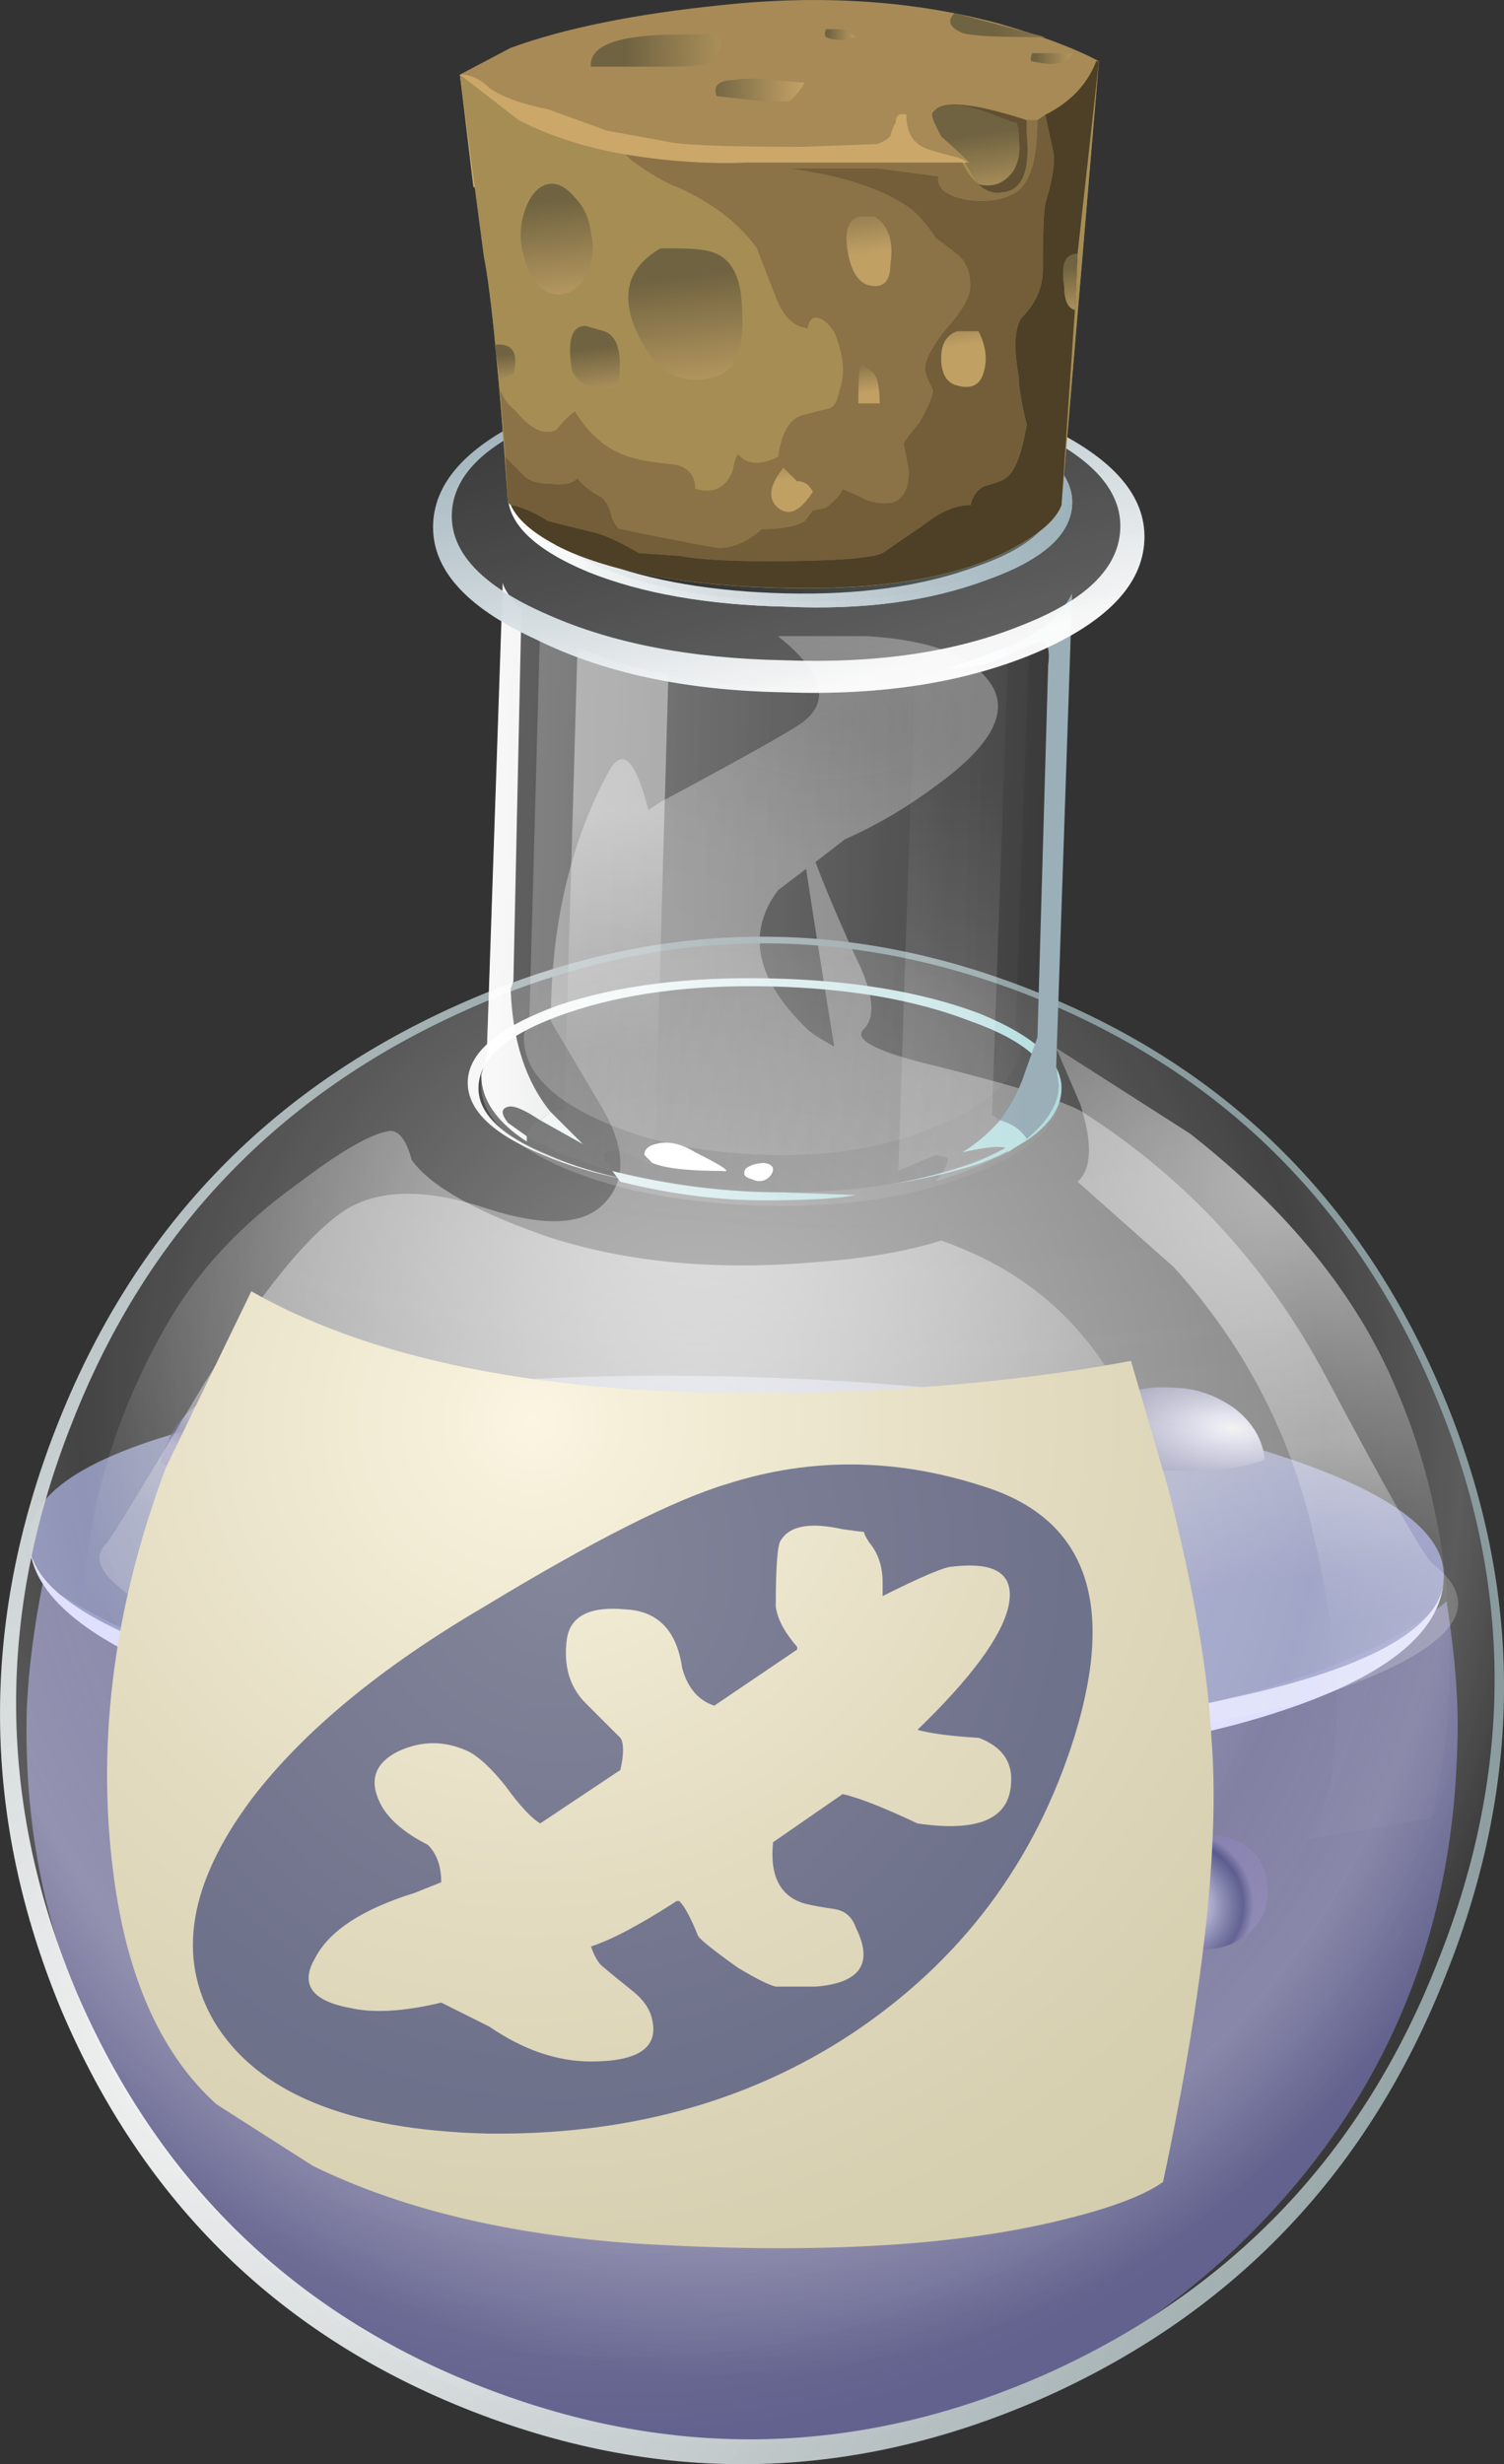 <?xml version="1.0" encoding="UTF-8" standalone="no"?>
<!-- Generator: Adobe Illustrator 15.1.0, SVG Export Plug-In . SVG Version: 6.00 Build 0)  -->
<svg
    xmlns:inkscape="http://www.inkscape.org/namespaces/inkscape"
    xmlns:rdf="http://www.w3.org/1999/02/22-rdf-syntax-ns#"
    xmlns="http://www.w3.org/2000/svg"
    xmlns:cc="http://creativecommons.org/ns#"
    xmlns:dc="http://purl.org/dc/elements/1.1/"
    xmlns:sodipodi="http://sodipodi.sourceforge.net/DTD/sodipodi-0.dtd"
    id="flash0.ai"
    sodipodi:docname="_svgclean2.svg"
    xml:space="preserve"
    viewBox="0 0 22.501 36.859"
    version="1.1"
    y="0px"
    x="0px"
    inkscape:version="0.48.3.1 r9886"
  ><rect x="0" y="0" width="22.501" height="36.859" fill="#333333" stroke="none"/><sodipodi:namedview
      id="namedview487"
      bordercolor="#666666"
      inkscape:pageshadow="2"
      guidetolerance="10"
      pagecolor="#ffffff"
      gridtolerance="10"
      inkscape:window-maximized="0"
      inkscape:zoom="5.119306"
      objecttolerance="10"
      borderopacity="1"
      inkscape:current-layer="flash0.ai"
      inkscape:cx="11.219582"
      inkscape:cy="23.070499"
      inkscape:window-y="0"
      inkscape:window-x="0"
      inkscape:window-width="785"
      showgrid="false"
      inkscape:pageopacity="0"
      inkscape:window-height="645"
  />
<g
      id="g3"
      transform="translate(-10.43 -9.261)"
    >
	<g
        id="g5"
      >
			<radialGradient
          id="SVGID_1_"
          gradientUnits="userSpaceOnUse"
          cy="-267.84"
          cx="1301.7"
          gradientTransform="matrix(.329 .729 .729 -.329 -213.29 -1005.7)"
          r="18.043"
        >
			<stop
            id="stop8"
            style="stop-color:#DEDAFE;stop-opacity:.667"
            offset="0"
        />
			<stop
            id="stop10"
            style="stop-color:#67669B;stop-opacity:.847"
            offset=".988"
        />
		</radialGradient
      >
		<path
          id="path12"
          style="fill-rule:evenodd;fill:url(#SVGID_1_)"
          inkscape:connector-curvature="0"
          d="m10.831 34.816c0.026-0.586 0.107-1.214 0.24-1.88 0.934 0.666 2.307 1.227 4.12 1.68 1.867 0.454 3.907 0.707 6.12 0.76 2.427 0.054 4.627-0.119 6.601-0.52 1.919-0.373 3.306-0.92 4.159-1.641 0.133 0.827 0.187 1.561 0.16 2.2-0.08 2.96-1.188 5.454-3.319 7.48-2.16 2.026-4.707 3-7.641 2.92-2.959-0.08-5.454-1.187-7.48-3.32-2.054-2.159-3.04-4.719-2.96-7.679z"
      />
			<radialGradient
          id="SVGID_2_"
          gradientUnits="userSpaceOnUse"
          cy="-294.31"
          cx="1304.9"
          gradientTransform="matrix(.314 .736 .701 -.332 -184.81 -1028.4)"
          r="13.838"
        >
			<stop
            id="stop15"
            style="stop-color:#BAC0D8;stop-opacity:.667"
            offset="0"
        />
			<stop
            id="stop17"
            style="stop-color:#8E95CE;stop-opacity:.847"
            offset=".988"
        />
		</radialGradient
      >
		<path
          id="path19"
          style="fill-rule:evenodd;fill:url(#SVGID_2_)"
          inkscape:connector-curvature="0"
          d="m32.03 32.856c-0.026 0.746-1.08 1.347-3.16 1.8-2.08 0.48-4.572 0.68-7.479 0.601-2.934-0.081-5.427-0.414-7.48-1-2.054-0.587-3.067-1.254-3.041-2 0.027-0.747 1.081-1.347 3.16-1.8 2.107-0.48 4.613-0.681 7.521-0.601 2.933 0.08 5.413 0.414 7.439 1 2.053 0.586 3.067 1.254 3.04 2z"
      />
		<path
          id="path21"
          style="fill-rule:evenodd;fill:#dbddfe"
          inkscape:connector-curvature="0"
          d="m28.87 34.656c2.044-0.445 3.098-1.032 3.16-1.76-0.054 0.809-0.906 1.475-2.561 2-1.919 0.613-4.572 0.866-7.959 0.76-3.387-0.08-6.067-0.48-8.041-1.199-1.707-0.621-2.573-1.328-2.6-2.12 0.042 0.712 1.056 1.353 3.041 1.92 2.053 0.586 4.546 0.919 7.48 1 2.908 0.079 5.4-0.12 7.48-0.601z"
      />
		<g
          id="g23"
        >
				<radialGradient
            id="SVGID_3_"
            gradientUnits="userSpaceOnUse"
            cy="-473.87"
            cx="1249.7"
            gradientTransform="matrix(.208 .772 .772 -.208 128.04 -1027.1)"
            r="2.304"
          >
				<stop
              id="stop26"
              style="stop-color:#FFFFFF"
              offset="0"
          />
				<stop
              id="stop28"
              style="stop-color:#DBDCF4"
              offset=".165"
          />
				<stop
              id="stop30"
              style="stop-color:#40407C;stop-opacity:.847"
              offset=".859"
          />
				<stop
              id="stop32"
              style="stop-color:#7D76AA;stop-opacity:.847"
              offset="1"
          />
			</radialGradient
        >
			<path
            id="path34"
            style="fill-rule:evenodd;fill:url(#SVGID_3_)"
            inkscape:connector-curvature="0"
            d="m23.99 37.376c-0.026 0.374-0.187 0.707-0.479 1-0.294 0.267-0.654 0.387-1.08 0.36-0.4 0-0.747-0.146-1.04-0.439-0.293-0.294-0.427-0.627-0.4-1 0-0.4 0.147-0.734 0.44-1 0.293-0.267 0.652-0.387 1.08-0.36 0.427 0 0.772 0.146 1.04 0.439 0.293 0.267 0.439 0.601 0.439 1z"
        />
				<radialGradient
            id="SVGID_4_"
            gradientUnits="userSpaceOnUse"
            cy="-463.65"
            cx="1244.9"
            gradientTransform="matrix(.208 .772 .772 -.208 112.33 -1022.5)"
            r="1.346"
          >
				<stop
              id="stop37"
              style="stop-color:#FFFFFF"
              offset="0"
          />
				<stop
              id="stop39"
              style="stop-color:#DBDCF4"
              offset=".165"
          />
				<stop
              id="stop41"
              style="stop-color:#40407C;stop-opacity:.847"
              offset=".859"
          />
				<stop
              id="stop43"
              style="stop-color:#7D76AA;stop-opacity:.847"
              offset="1"
          />
			</radialGradient
        >
			<path
            id="path45"
            style="fill-rule:evenodd;fill:url(#SVGID_4_)"
            inkscape:connector-curvature="0"
            d="m14.07 35.856c-0.027 0.24-0.12 0.44-0.28 0.601-0.187 0.159-0.4 0.227-0.64 0.199-0.24 0-0.44-0.08-0.6-0.24-0.187-0.186-0.28-0.386-0.28-0.6 0.027-0.214 0.12-0.4 0.28-0.56 0.187-0.16 0.4-0.241 0.64-0.241s0.453 0.081 0.64 0.241c0.161 0.186 0.24 0.387 0.24 0.6z"
        />
				<radialGradient
            id="SVGID_5_"
            gradientUnits="userSpaceOnUse"
            cy="-468.61"
            cx="1245.7"
            gradientTransform="matrix(.208 .772 .772 -.208 119.99 -1024.6)"
            r="1.346"
          >
				<stop
              id="stop48"
              style="stop-color:#FFFFFF"
              offset="0"
          />
				<stop
              id="stop50"
              style="stop-color:#DBDCF4"
              offset=".165"
          />
				<stop
              id="stop52"
              style="stop-color:#40407C;stop-opacity:.847"
              offset=".859"
          />
				<stop
              id="stop54"
              style="stop-color:#7D76AA;stop-opacity:.847"
              offset="1"
          />
			</radialGradient
        >
			<path
            id="path56"
            style="fill-rule:evenodd;fill:url(#SVGID_5_)"
            inkscape:connector-curvature="0"
            d="m18.03 35.457c0 0.213-0.093 0.399-0.28 0.559-0.16 0.16-0.373 0.241-0.64 0.241-0.56-0.054-0.841-0.347-0.841-0.881 0-0.213 0.094-0.399 0.281-0.56 0.16-0.16 0.374-0.24 0.64-0.24 0.56 0.054 0.84 0.347 0.84 0.881z"
        />
				<radialGradient
            id="SVGID_6_"
            gradientUnits="userSpaceOnUse"
            cy="-477"
            cx="1245.3"
            gradientTransform="matrix(.208 .772 .772 -.208 132.94 -1028.1)"
            r="1.346"
          >
				<stop
              id="stop59"
              style="stop-color:#FFFFFF"
              offset="0"
          />
				<stop
              id="stop61"
              style="stop-color:#DBDCF4"
              offset=".165"
          />
				<stop
              id="stop63"
              style="stop-color:#40407C;stop-opacity:.847"
              offset=".859"
          />
				<stop
              id="stop65"
              style="stop-color:#7D76AA;stop-opacity:.847"
              offset="1"
          />
			</radialGradient
        >
			<path
            id="path67"
            style="fill-rule:evenodd;fill:url(#SVGID_6_)"
            inkscape:connector-curvature="0"
            d="m24.431 33.416c0 0.214-0.08 0.4-0.24 0.561-0.187 0.16-0.4 0.239-0.64 0.239s-0.453-0.079-0.64-0.239c-0.16-0.16-0.241-0.36-0.241-0.601 0-0.239 0.094-0.439 0.28-0.6 0.188-0.16 0.4-0.227 0.641-0.2 0.239 0 0.439 0.081 0.6 0.24 0.16 0.161 0.24 0.361 0.24 0.6z"
        />
				<radialGradient
            id="SVGID_7_"
            gradientUnits="userSpaceOnUse"
            cy="-464.96"
            cx="1251.8"
            gradientTransform="matrix(.209 .772 .772 -.209 114 -1024.4)"
            r="2.292"
          >
				<stop
              id="stop70"
              style="stop-color:#FFFFFF"
              offset="0"
          />
				<stop
              id="stop72"
              style="stop-color:#DBDCF4"
              offset=".165"
          />
				<stop
              id="stop74"
              style="stop-color:#40407C;stop-opacity:.847"
              offset=".859"
          />
				<stop
              id="stop76"
              style="stop-color:#7D76AA;stop-opacity:.847"
              offset="1"
          />
			</radialGradient
        >
			<path
            id="path78"
            style="fill-rule:evenodd;fill:url(#SVGID_7_)"
            inkscape:connector-curvature="0"
            d="m18.791 40.016c-0.026 0.374-0.187 0.694-0.479 0.961-0.294 0.266-0.654 0.399-1.081 0.399-0.4-0.026-0.733-0.173-1-0.439-0.293-0.294-0.44-0.627-0.44-1 0.026-0.4 0.187-0.733 0.479-1 0.294-0.267 0.641-0.387 1.041-0.36 0.426 0 0.772 0.146 1.04 0.439 0.293 0.267 0.44 0.6 0.44 1z"
        />
				<radialGradient
            id="SVGID_8_"
            gradientUnits="userSpaceOnUse"
            cy="-476.5"
            cx="1253.9"
            gradientTransform="matrix(.211 .772 .772 -.211 131.37 -1030.8)"
            r="1.374"
          >
				<stop
              id="stop81"
              style="stop-color:#FFFFFF"
              offset="0"
          />
				<stop
              id="stop83"
              style="stop-color:#DBDCF4"
              offset=".165"
          />
				<stop
              id="stop85"
              style="stop-color:#40407C;stop-opacity:.847"
              offset=".859"
          />
				<stop
              id="stop87"
              style="stop-color:#7D76AA;stop-opacity:.847"
              offset="1"
          />
			</radialGradient
        >
			<path
            id="path89"
            style="fill-rule:evenodd;fill:url(#SVGID_8_)"
            inkscape:connector-curvature="0"
            d="m29.391 37.576c0 0.24-0.093 0.439-0.28 0.6-0.187 0.16-0.399 0.24-0.641 0.24-0.586-0.053-0.879-0.346-0.879-0.88 0-0.239 0.093-0.439 0.279-0.6s0.4-0.24 0.641-0.24c0.587 0.054 0.88 0.347 0.88 0.88z"
        />
				<radialGradient
            id="SVGID_9_"
            gradientUnits="userSpaceOnUse"
            cy="-842.17"
            cx="1011"
            gradientTransform="matrix(-.053 .798 1.348 .106 1203 -687.93)"
            r="1.892"
          >
				<stop
              id="stop92"
              style="stop-color:#FFFFFF"
              offset="0"
          />
				<stop
              id="stop94"
              style="stop-color:#DBDCF4"
              offset=".165"
          />
				<stop
              id="stop96"
              style="stop-color:#40407C;stop-opacity:.847"
              offset=".859"
          />
				<stop
              id="stop98"
              style="stop-color:#7D76AA;stop-opacity:.847"
              offset="1"
          />
			</radialGradient
        >
			<path
            id="path100"
            style="fill-rule:evenodd;fill:url(#SVGID_9_)"
            inkscape:connector-curvature="0"
            d="m14.19 31.497c-0.534 0-0.986-0.121-1.36-0.36 0.081-0.347 0.253-0.627 0.52-0.84 0.267-0.24 0.56-0.347 0.88-0.32 0.347 0.026 0.653 0.16 0.92 0.399 0.266 0.24 0.413 0.547 0.439 0.921-0.399 0.16-0.865 0.226-1.399 0.2z"
        />
				<radialGradient
            id="SVGID_10_"
            gradientUnits="userSpaceOnUse"
            cy="-855.63"
            cx="1011.4"
            gradientTransform="matrix(-.054 .798 1.353 .108 1235.9 -682.46)"
            r="1.478"
          >
				<stop
              id="stop103"
              style="stop-color:#FFFFFF"
              offset="0"
          />
				<stop
              id="stop105"
              style="stop-color:#DBDCF4"
              offset=".165"
          />
				<stop
              id="stop107"
              style="stop-color:#40407C;stop-opacity:.847"
              offset=".859"
          />
				<stop
              id="stop109"
              style="stop-color:#7D76AA;stop-opacity:.847"
              offset="1"
          />
			</radialGradient
        >
			<path
            id="path111"
            style="fill-rule:evenodd;fill:url(#SVGID_10_)"
            inkscape:connector-curvature="0"
            d="m23.551 33.376c-0.534-0.026-0.894-0.133-1.081-0.319 0.055-0.267 0.188-0.48 0.4-0.641 0.213-0.186 0.454-0.267 0.721-0.239 0.293 0 0.533 0.094 0.72 0.28 0.187 0.213 0.293 0.466 0.319 0.759-0.319 0.107-0.68 0.16-1.079 0.16z"
        />
				<radialGradient
            id="SVGID_11_"
            gradientUnits="userSpaceOnUse"
            cy="-851.44"
            cx="1012"
            gradientTransform="matrix(-.054 .798 1.347 .109 1221.7 -682.12)"
            r="2.205"
          >
				<stop
              id="stop114"
              style="stop-color:#FFFFFF"
              offset="0"
          />
				<stop
              id="stop116"
              style="stop-color:#DBDCF4"
              offset=".165"
          />
				<stop
              id="stop118"
              style="stop-color:#40407C;stop-opacity:.847"
              offset=".859"
          />
				<stop
              id="stop120"
              style="stop-color:#7D76AA;stop-opacity:.847"
              offset="1"
          />
			</radialGradient
        >
			<path
            id="path122"
            style="fill-rule:evenodd;fill:url(#SVGID_11_)"
            inkscape:connector-curvature="0"
            d="m19.791 34.616c-0.72-0.026-1.253-0.174-1.6-0.439 0.107-0.4 0.307-0.734 0.6-1 0.32-0.267 0.68-0.387 1.08-0.36s0.747 0.187 1.041 0.48c0.293 0.293 0.466 0.653 0.52 1.079-0.322 0.187-0.868 0.267-1.641 0.24z"
        />
				<radialGradient
            id="SVGID_12_"
            gradientUnits="userSpaceOnUse"
            cy="-869.07"
            cx="1011.8"
            gradientTransform="matrix(-.06 .798 1.716 .13 1580.9 -663.81)"
            r="1.555"
          >
				<stop
              id="stop125"
              style="stop-color:#FFFFFF"
              offset="0"
          />
				<stop
              id="stop127"
              style="stop-color:#DBDCF4"
              offset=".165"
          />
				<stop
              id="stop129"
              style="stop-color:#40407C;stop-opacity:.847"
              offset=".859"
          />
				<stop
              id="stop131"
              style="stop-color:#7D76AA;stop-opacity:.847"
              offset="1"
          />
			</radialGradient
        >
			<path
            id="path133"
            style="fill-rule:evenodd;fill:url(#SVGID_12_)"
            inkscape:connector-curvature="0"
            d="m27.87 31.257c-0.613 0-1.08-0.107-1.4-0.32 0.081-0.294 0.254-0.521 0.521-0.68 0.293-0.187 0.613-0.268 0.96-0.24 0.348 0 0.667 0.106 0.961 0.32 0.266 0.213 0.413 0.466 0.439 0.76-0.347 0.133-0.84 0.186-1.481 0.16z"
        />
		</g
      >
	</g
    >
		<radialGradient
        id="SVGID_13_"
        gradientUnits="userSpaceOnUse"
        cy="-815.86"
        cx="1036.1"
        gradientTransform="matrix(-.025 .8 1.565 .049 1325.5 -768.9)"
        r="16.558"
      >
		<stop
          id="stop136"
          style="stop-color:#FFFFFF;stop-opacity:.259"
          offset="0"
      />
		<stop
          id="stop138"
          style="stop-color:#EBEBEB;stop-opacity:.369"
          offset=".165"
      />
		<stop
          id="stop140"
          style="stop-color:#E0E0E0;stop-opacity:.459"
          offset=".859"
      />
		<stop
          id="stop142"
          style="stop-color:#EDEDED;stop-opacity:.228"
          offset="1"
      />
	</radialGradient
    >
	<path
        id="path144"
        style="fill-rule:evenodd;fill:url(#SVGID_13_)"
        inkscape:connector-curvature="0"
        d="m22.911 24.916c-0.194-1.193-0.334-2.08-0.421-2.659l-0.42 0.32c-0.479 0.64-0.333 1.333 0.44 2.081 0.053 0.052 0.187 0.139 0.401 0.258zm-0.841-6.14h1.32c0.934 0.054 1.547 0.281 1.84 0.681 0.32 0.426 0.053 0.946-0.8 1.559-0.427 0.32-0.88 0.587-1.36 0.8l-0.44 0.34c0.137 0.367 0.337 0.84 0.601 1.42 0.267 0.534 0.307 0.893 0.12 1.081-0.16 0.159 0.213 0.346 1.119 0.559 1.174 0.294 1.895 0.521 2.16 0.681 1.547 0.987 2.761 2.307 3.64 3.96 0.934 1.76 1.468 2.693 1.601 2.801 0.747 0.586 0.373 1.173-1.12 1.759-1.76 0.721-4.479 1.026-8.159 0.92-3.574-0.079-6.427-0.547-8.561-1.399-1.732-0.693-2.4-1.227-2-1.6 0.053-0.054 0.534-0.84 1.44-2.36 0.88-1.413 1.6-2.293 2.16-2.64 0.507-0.294 1.2-0.294 2.081 0 0.827 0.266 1.4 0.253 1.719-0.04 0.374-0.347 0.374-0.84 0-1.48l-0.76-1.28c0-1.439 0.293-2.693 0.88-3.76 0.199-0.34 0.392-0.141 0.58 0.6 0.056-0.04 0.116-0.08 0.18-0.12 1.146-0.614 1.84-1 2.08-1.16 0.479-0.322 0.373-0.762-0.321-1.322z"
    />
	<g
        id="g146"
      >
			<radialGradient
          id="SVGID_14_"
          gradientUnits="userSpaceOnUse"
          cy="-627.32"
          cx="1172.7"
          gradientTransform="matrix(.109 .792 .726 -.1 348.53 -960.97)"
          r="17.867"
        >
			<stop
            id="stop149"
            style="stop-color:#FFFFFF;stop-opacity:.478"
            offset="0"
        />
			<stop
            id="stop151"
            style="stop-color:#FFFFFF;stop-opacity:.082"
            offset=".71"
        />
			<stop
            id="stop153"
            style="stop-color:#FFFFFF;stop-opacity:.2"
            offset=".867"
        />
			<stop
            id="stop155"
            style="stop-color:#FFFFFF;stop-opacity:.028"
            offset="1"
        />
		</radialGradient
      >
		<path
          id="path157"
          style="fill-rule:evenodd;fill:url(#SVGID_14_)"
          inkscape:connector-curvature="0"
          d="m11.271 30.616c1.146-2.933 3.146-5.04 6-6.319 2.854-1.281 5.708-1.36 8.56-0.24 2.881 1.12 4.934 3.12 6.16 6s1.253 5.786 0.08 8.72c-1.146 2.934-3.133 5.04-5.96 6.32-2.854 1.279-5.72 1.36-8.6 0.239-2.88-1.12-4.934-3.12-6.16-6-1.2-2.879-1.227-5.786-0.08-8.72z"
      />
			<radialGradient
          id="SVGID_15_"
          gradientUnits="userSpaceOnUse"
          cy="1328.4"
          cx="-123.38"
          gradientTransform="matrix(.607 -.522 -.522 -.607 782.11 781.58)"
          r="24.783"
        >
			<stop
            id="stop160"
            style="stop-color:#FFFFFF;stop-opacity:.949"
            offset="0"
        />
			<stop
            id="stop162"
            style="stop-color:#8A9B9E"
            offset="1"
        />
		</radialGradient
      >
		<path
          id="path164"
          style="fill-rule:evenodd;fill:url(#SVGID_15_)"
          inkscape:connector-curvature="0"
          d="m31.95 38.576c1.147-2.88 1.12-5.72-0.08-8.52-1.2-2.826-3.227-4.8-6.08-5.92-2.826-1.094-5.626-1.013-8.399 0.239-2.8 1.254-4.76 3.308-5.88 6.16-1.146 2.88-1.12 5.733 0.08 8.561 1.227 2.826 3.253 4.786 6.08 5.88s5.627 1.026 8.4-0.2c2.799-1.253 4.759-3.319 5.879-6.2zm-20.599 0.76c-1.2-2.879-1.227-5.786-0.08-8.72 1.146-2.933 3.146-5.04 6-6.319 2.854-1.281 5.708-1.36 8.56-0.24 2.881 1.12 4.934 3.12 6.16 6s1.253 5.786 0.08 8.72c-1.146 2.934-3.133 5.04-5.96 6.32-2.854 1.279-5.72 1.36-8.6 0.239-2.881-1.12-4.934-3.12-6.16-6z"
      />
			<radialGradient
          id="SVGID_16_"
          gradientUnits="userSpaceOnUse"
          cy="-549.96"
          cx="1184.7"
          gradientTransform="matrix(.161 .784 .888 -.147 318.53 -982.46)"
          r="12.787"
        >
			<stop
            id="stop167"
            style="stop-color:#FFFFFF;stop-opacity:.588"
            offset="0"
        />
			<stop
            id="stop169"
            style="stop-color:#FFFFFF;stop-opacity:0"
            offset="1"
        />
		</radialGradient
      >
		<path
          id="path171"
          style="fill-rule:evenodd;fill:url(#SVGID_16_)"
          inkscape:connector-curvature="0"
          d="m22.67 28.137c0.721-0.054 1.334-0.16 1.841-0.32 1.76 0.614 2.854 1.934 3.279 3.96 0.214 1.014 0.254 1.974 0.121 2.88l-0.081 1.32c-0.213 0.986-0.64 1.813-1.279 2.48-2.107 2.133-6.107 2.213-12 0.239-1.76-0.587-2.72-1.986-2.88-4.2-0.133-1.92 0.28-3.72 1.241-5.399 0.453-0.8 1.106-1.507 1.959-2.12 0.667-0.507 1.134-0.773 1.4-0.8 0.134 0 0.241 0.146 0.32 0.439 0.293 0.4 0.987 0.787 2.08 1.16 1.173 0.373 2.506 0.495 3.999 0.361z"
      />
			<radialGradient
          id="SVGID_17_"
          gradientUnits="userSpaceOnUse"
          cy="-560.48"
          cx="1207.9"
          gradientTransform="matrix(.161 .784 .867 -.178 321.18 -1019.9)"
          r="8.396"
        >
			<stop
            id="stop174"
            style="stop-color:#FFFFFF;stop-opacity:.62"
            offset="0"
        />
			<stop
            id="stop176"
            style="stop-color:#FFFFFF;stop-opacity:.028"
            offset="1"
        />
		</radialGradient
      >
		<path
          id="path178"
          style="fill-rule:evenodd;fill:url(#SVGID_17_)"
          inkscape:connector-curvature="0"
          d="m26.551 26.937c0.213-0.187 0.227-0.573 0.04-1.16l-0.36-0.84 2 1.279c1.467 1.147 2.493 2.414 3.08 3.801 0.587 1.359 0.854 2.84 0.8 4.44-0.027 0.8-0.12 1.466-0.28 2l-1.84 0.319c0.16-0.187 0.279-0.507 0.36-0.96 0.16-0.96 0.066-2.174-0.28-3.64-0.347-1.493-1.04-2.813-2.08-3.961l-1.44-1.278z"
      />
			<linearGradient
          id="SVGID_18_"
          y2="709.4"
          gradientUnits="userSpaceOnUse"
          x2="1123.9"
          gradientTransform="matrix(.745 .292 -.292 .745 -604 -829.65)"
          y1="709.4"
          x1="1113.5"
        >
			<stop
            id="stop181"
            style="stop-color:#FFFFFF;stop-opacity:.949"
            offset="0"
        />
			<stop
            id="stop183"
            style="stop-color:#ABD9DB"
            offset="1"
        />
		</linearGradient
      >
		<path
          id="path185"
          style="fill-rule:evenodd;fill:url(#SVGID_18_)"
          inkscape:connector-curvature="0"
          d="m25.07 24.416c0.854 0.347 1.267 0.733 1.24 1.16s-0.427 0.787-1.2 1.081c-0.414 0.137-0.867 0.243-1.359 0.319 0.453-0.08 0.866-0.187 1.239-0.319 0.747-0.294 1.134-0.641 1.16-1.041 0.026-0.427-0.373-0.786-1.2-1.08-0.826-0.32-1.826-0.493-3-0.52-1.173-0.027-2.186 0.106-3.04 0.399-0.854 0.294-1.293 0.654-1.32 1.081-0.026 0.399 0.32 0.746 1.04 1.039 0.36 0.16 0.767 0.287 1.22 0.38-0.483-0.089-0.917-0.216-1.3-0.38-0.773-0.32-1.147-0.693-1.121-1.12 0.027-0.427 0.48-0.8 1.36-1.119 0.88-0.294 1.934-0.427 3.16-0.4 1.228 0.027 2.268 0.201 3.121 0.52z"
      />
			<linearGradient
          id="SVGID_19_"
          y2="870.96"
          gradientUnits="userSpaceOnUse"
          x2="1003.1"
          gradientTransform="matrix(.78 .176 -.176 .78 -604 -829.65)"
          y1="870.96"
          x1="993.76"
        >
			<stop
            id="stop188"
            style="stop-color:#000000;stop-opacity:.247"
            offset="0"
        />
			<stop
            id="stop190"
            style="stop-color:#000000;stop-opacity:.028"
            offset="1"
        />
		</linearGradient
      >
		<path
          id="path192"
          style="fill-rule:evenodd;fill:url(#SVGID_19_)"
          inkscape:connector-curvature="0"
          d="m26.15 25.616c-0.026 0.427-0.467 0.787-1.32 1.08-0.826 0.293-1.84 0.427-3.04 0.4-1.173-0.026-2.173-0.187-3-0.48-0.827-0.319-1.227-0.693-1.2-1.119 0.027-0.427 0.467-0.787 1.32-1.081 0.854-0.293 1.867-0.426 3.04-0.399 1.174 0.026 2.174 0.199 3 0.52 0.827 0.293 1.227 0.652 1.2 1.079z"
      />
	</g
    >
	<g
        id="g194"
      >
			<linearGradient
          id="SVGID_20_"
          y2="485.34"
          gradientUnits="userSpaceOnUse"
          x2="-1220.5"
          gradientTransform="matrix(-.205 -.773 .773 -.205 -604 -829.65)"
          y1="485.34"
          x1="-1227.3"
        >
			<stop
            id="stop197"
            style="stop-color:#FFFFFF;stop-opacity:.22"
            offset="0"
        />
			<stop
            id="stop199"
            style="stop-color:#FFFFFF;stop-opacity:.028"
            offset="1"
        />
		</linearGradient
      >
		<path
          id="path201"
          style="fill-rule:evenodd;fill:url(#SVGID_20_)"
          inkscape:connector-curvature="0"
          d="m18.43 18.816c-1.04-0.479-1.547-1.053-1.52-1.72 0.027-0.666 0.573-1.227 1.64-1.68 1.04-0.427 2.293-0.626 3.76-0.6s2.706 0.294 3.72 0.8c1.04 0.48 1.547 1.054 1.521 1.721-0.026 0.666-0.561 1.226-1.601 1.679-1.066 0.454-2.333 0.654-3.8 0.6-1.466-0.026-2.706-0.293-3.72-0.8zm0.84-3.319c-0.826 0.319-1.24 0.693-1.24 1.119-0.026 0.454 0.374 0.854 1.2 1.2 0.8 0.32 1.786 0.494 2.96 0.521 1.146 0.053 2.146-0.08 3-0.4 0.826-0.293 1.253-0.666 1.279-1.12 0.027-0.453-0.372-0.853-1.199-1.2-0.801-0.319-1.787-0.493-2.96-0.52-1.172-0.027-2.186 0.106-3.04 0.4z"
      />
			<linearGradient
          id="SVGID_21_"
          y2="1043.6"
          gradientUnits="userSpaceOnUse"
          x2="816.84"
          gradientTransform="matrix(.8 .022 -.022 .8 -604 -829.65)"
          y1="1043.6"
          x1="806.04"
        >
			<stop
            id="stop204"
            style="stop-color:#FFFFFF;stop-opacity:.22"
            offset="0"
        />
			<stop
            id="stop206"
            style="stop-color:#FFFFFF;stop-opacity:.028"
            offset="1"
        />
		</linearGradient
      >
		<path
          id="path208"
          style="fill-rule:evenodd;fill:url(#SVGID_21_)"
          inkscape:connector-curvature="0"
          d="m24.95 19.257c0.801-0.267 1.307-0.614 1.52-1.041l-0.239 7.081 0.08 0.319c-0.027 0.48-0.467 0.881-1.32 1.2-0.88 0.347-1.907 0.507-3.079 0.48-1.2-0.026-2.213-0.214-3.041-0.561-0.853-0.373-1.266-0.8-1.24-1.279l0.081-0.32 0.24-7.08c0.16 0.426 0.64 0.786 1.44 1.08 0.773 0.293 1.692 0.453 2.76 0.479 1.065 0.028 1.998-0.092 2.798-0.358z"
      />
			<linearGradient
          id="SVGID_22_"
          y2="1043.7"
          gradientUnits="userSpaceOnUse"
          x2="815.82"
          gradientTransform="matrix(.8 .022 -.022 .8 -604 -829.65)"
          y1="1043.7"
          x1="806.54"
        >
			<stop
            id="stop211"
            style="stop-color:#FFFFFF;stop-opacity:.22"
            offset="0"
        />
			<stop
            id="stop213"
            style="stop-color:#FFFFFF;stop-opacity:.028"
            offset="1"
        />
		</linearGradient
      >
		<path
          id="path215"
          style="fill-rule:evenodd;fill:url(#SVGID_22_)"
          inkscape:connector-curvature="0"
          d="m22.15 19.537c1.547 0.053 2.773-0.2 3.68-0.76l-0.2 5.8 0.081 0.28c-0.027 0.48-0.413 0.88-1.16 1.2-0.747 0.347-1.627 0.507-2.64 0.479-1.014-0.026-1.881-0.213-2.6-0.56-0.721-0.347-1.067-0.761-1.041-1.24l0.081-0.279 0.16-5.841c0.826 0.587 2.04 0.894 3.639 0.921z"
      />
		<g
          id="g217"
        >
				<linearGradient
            id="SVGID_23_"
            y2="1049.1"
            gradientUnits="userSpaceOnUse"
            x2="816.79"
            gradientTransform="matrix(.8 .022 -.022 .8 -604 -829.65)"
            y1="1049.1"
            x1="805.96"
          >
				<stop
              id="stop220"
              style="stop-color:#FFFFFF;stop-opacity:.949"
              offset="0"
          />
				<stop
              id="stop222"
              style="stop-color:#ABD9DB"
              offset="1"
          />
			</linearGradient
        >
			<path
            id="path224"
            style="fill-rule:evenodd;fill:url(#SVGID_23_)"
            inkscape:connector-curvature="0"
            d="m23.23 27.137c-0.267 0.053-0.72 0.079-1.36 0.079-0.693 0-1.413-0.093-2.159-0.279l-0.121-0.16c0.853 0.213 1.708 0.32 2.56 0.32l1.08 0.04z"
        />
				<linearGradient
            id="SVGID_24_"
            y2="1043"
            gradientUnits="userSpaceOnUse"
            x2="816.88"
            gradientTransform="matrix(.8 .022 -.022 .8 -604 -829.65)"
            y1="1043"
            x1="806.1"
          >
				<stop
              id="stop227"
              style="stop-color:#FFFFFF;stop-opacity:.949"
              offset="0"
          />
				<stop
              id="stop229"
              style="stop-color:#809C89"
              offset="1"
          />
			</linearGradient
        >
			<path
            id="path231"
            style="fill-rule:evenodd;fill:url(#SVGID_24_)"
            inkscape:connector-curvature="0"
            d="m17.951 17.977c0.026 0.107 0.12 0.24 0.28 0.4l-0.12 5.56-0.041 0.12c0.027 0.773 0.227 1.386 0.6 1.84l-0.16 0.12c-0.241-0.16-0.4-0.227-0.48-0.2-0.106 0.026-0.106 0.106 0 0.24l0.281 0.2v0.08c-0.454-0.294-0.681-0.627-0.681-1l0.081-0.28 0.24-7.08z"
        />
				<linearGradient
            id="SVGID_25_"
            y2="1070.8"
            gradientUnits="userSpaceOnUse"
            x2="779.09"
            gradientTransform="matrix(.8 -.006 .006 .8 -604 -829.65)"
            y1="1070.8"
            x1="769.24"
          >
				<stop
              id="stop234"
              style="stop-color:#FFFFFF;stop-opacity:.949"
              offset="0"
          />
				<stop
              id="stop236"
              style="stop-color:#9AAFB8"
              offset="1"
          />
			</linearGradient
        >
			<path
            id="path238"
            style="fill-rule:evenodd;fill:url(#SVGID_25_)"
            inkscape:connector-curvature="0"
            d="m25.511 18.937c0.479-0.213 0.8-0.479 0.959-0.8l-0.239 7.079 0.04 0.281c0 0.266-0.16 0.533-0.48 0.8-0.079-0.134-0.213-0.227-0.399-0.28 0.16-0.214 0.279-0.44 0.36-0.68l0.199-0.561 0.16-5.56c0.027-0.213 0-0.333-0.08-0.359-0.053 0-0.227 0.066-0.52 0.2v-0.12z"
        />
				<linearGradient
            id="SVGID_26_"
            y2="-807.72"
            gradientUnits="userSpaceOnUse"
            x2="1046"
            gradientTransform="matrix(-.022 .8 -.8 -.022 -604 -829.65)"
            y1="-807.72"
            x1="1041.6"
          >
				<stop
              id="stop241"
              style="stop-color:#FFFFFF;stop-opacity:.42"
              offset="0"
          />
				<stop
              id="stop243"
              style="stop-color:#FFFFFF;stop-opacity:.028"
              offset="1"
          />
			</linearGradient
        >
			<path
            id="path245"
            style="fill-rule:evenodd;fill:url(#SVGID_26_)"
            inkscape:connector-curvature="0"
            d="m19.07 18.937c0.507 0.213 0.96 0.347 1.36 0.4l-0.2 7.04c-0.106 0.027-0.16 0.081-0.16 0.16l0.12 0.121v0.039l-0.52-0.239-0.16 0.04c-0.081 0-0.054 0.093 0.08 0.279-0.56-0.16-0.986-0.334-1.279-0.52 0-0.08 0.066-0.16 0.2-0.24l0.64 0.359-0.48-0.479 0.2-0.04 0.199-6.92z"
        />
				<linearGradient
            id="SVGID_27_"
            y2="1048.9"
            gradientUnits="userSpaceOnUse"
            x2="815.7"
            gradientTransform="matrix(.8 .021 -.021 .8 -604 -829.65)"
            y1="1048.9"
            x1="804.95"
          >
				<stop
              id="stop248"
              style="stop-color:#FFFFFF;stop-opacity:.949"
              offset="0"
          />
				<stop
              id="stop250"
              style="stop-color:#ABD9DB"
              offset="1"
          />
			</linearGradient
        >
			<polygon
            id="polygon252"
            style="fill-rule:evenodd;fill:url(#SVGID_27_)"
            points="19.151 26.376 18.511 26.017 18.67 25.896"
        />
				<linearGradient
            id="SVGID_28_"
            y2="-807"
            gradientUnits="userSpaceOnUse"
            x2="1046.2"
            gradientTransform="matrix(-.021 .8 -.8 -.021 -604 -829.65)"
            y1="-807"
            x1="1041.7"
          >
				<stop
              id="stop255"
              style="stop-color:#FFFFFF;stop-opacity:.42"
              offset="0"
          />
				<stop
              id="stop257"
              style="stop-color:#FFFFFF;stop-opacity:.028"
              offset="1"
          />
			</linearGradient
        >
			<polygon
            id="polygon259"
            style="fill-rule:evenodd;fill:url(#SVGID_28_)"
            points="19.151 26.376 18.511 26.017 18.67 25.896"
        />
				<linearGradient
            id="SVGID_29_"
            y2="1063.2"
            gradientUnits="userSpaceOnUse"
            x2="786.07"
            gradientTransform="matrix(.8 0 0 .8 -604 -829.65)"
            y1="1067.6"
            x1="785.95"
          >
				<stop
              id="stop262"
              style="stop-color:#FFFFFF;stop-opacity:.137"
              offset="0"
          />
				<stop
              id="stop264"
              style="stop-color:#FFFFFF;stop-opacity:.028"
              offset="1"
          />
			</linearGradient
        >
			<path
            id="path266"
            style="fill-rule:evenodd;fill:url(#SVGID_29_)"
            inkscape:connector-curvature="0"
            d="m25.431 19.097 0.08-0.04-0.24 6.879 0.12 0.08c-0.16 0.187-0.347 0.347-0.561 0.48 0.48-0.107 0.707-0.107 0.681 0-0.373 0.187-0.733 0.333-1.08 0.439 0.16-0.213 0.213-0.334 0.16-0.36l-0.16-0.04-0.561 0.24 0.24-7.4 0.52-0.12c0.32 0.002 0.587-0.052 0.801-0.158z"
        />
				<linearGradient
            id="SVGID_30_"
            y2="1040.1"
            gradientUnits="userSpaceOnUse"
            x2="816.07"
            gradientTransform="matrix(.8 .021 -.021 .8 -604 -829.65)"
            y1="1040.1"
            x1="804.49"
          >
				<stop
              id="stop269"
              style="stop-color:#FFFFFF"
              offset="0"
          />
				<stop
              id="stop271"
              style="stop-color:#ABD9DB"
              offset="1"
          />
			</linearGradient
        >
			<path
            id="path273"
            style="fill-rule:evenodd;fill:url(#SVGID_30_)"
            inkscape:connector-curvature="0"
            d="m25.431 19.097c-0.214 0.106-0.48 0.16-0.801 0.16l0.881-0.32v0.121l-0.08 0.039z"
        />
				<linearGradient
            id="SVGID_31_"
            y2="1063.2"
            gradientUnits="userSpaceOnUse"
            x2="786.29"
            gradientTransform="matrix(.8 0 0 .8 -604 -829.65)"
            y1="1067.8"
            x1="786.16"
          >
				<stop
              id="stop276"
              style="stop-color:#FFFFFF;stop-opacity:.137"
              offset="0"
          />
				<stop
              id="stop278"
              style="stop-color:#FFFFFF;stop-opacity:.028"
              offset="1"
          />
			</linearGradient
        >
			<path
            id="path280"
            style="fill-rule:evenodd;fill:url(#SVGID_31_)"
            inkscape:connector-curvature="0"
            d="m25.431 19.097c-0.214 0.106-0.48 0.16-0.801 0.16l0.881-0.32v0.121l-0.08 0.039z"
        />
				<linearGradient
            id="SVGID_32_"
            y2="1048.9"
            gradientUnits="userSpaceOnUse"
            x2="816.13"
            gradientTransform="matrix(.8 .021 -.021 .8 -604 -829.65)"
            y1="1048.9"
            x1="804.6"
          >
				<stop
              id="stop283"
              style="stop-color:#FFFFFF"
              offset="0"
          />
				<stop
              id="stop285"
              style="stop-color:#ABD9DB"
              offset="1"
          />
			</linearGradient
        >
			<path
            id="path287"
            style="fill-rule:evenodd;fill:url(#SVGID_32_)"
            inkscape:connector-curvature="0"
            d="m25.391 26.017c0.187 0.054 0.32 0.146 0.399 0.28l-0.279 0.2c0.026-0.107-0.2-0.107-0.681 0 0.214-0.134 0.4-0.294 0.561-0.48z"
        />
				<linearGradient
            id="SVGID_33_"
            y2="1063.1"
            gradientUnits="userSpaceOnUse"
            x2="786.84"
            gradientTransform="matrix(.8 0 0 .8 -604 -829.65)"
            y1="1067.6"
            x1="786.72"
          >
				<stop
              id="stop290"
              style="stop-color:#FFFFFF;stop-opacity:.137"
              offset="0"
          />
				<stop
              id="stop292"
              style="stop-color:#FFFFFF;stop-opacity:.028"
              offset="1"
          />
			</linearGradient
        >
			<path
            id="path294"
            style="fill-rule:evenodd;fill:url(#SVGID_33_)"
            inkscape:connector-curvature="0"
            d="m25.391 26.017c0.187 0.054 0.32 0.146 0.399 0.28l-0.279 0.2c0.026-0.107-0.2-0.107-0.681 0 0.214-0.134 0.4-0.294 0.561-0.48z"
        />
			<path
            id="path296"
            style="fill-rule:evenodd;fill:#ffffff"
            inkscape:connector-curvature="0"
            d="m20.07 26.536c0-0.079 0.054-0.133 0.16-0.16 0.187-0.053 0.387-0.013 0.6 0.121 0.427 0.213 0.561 0.306 0.4 0.279-0.506 0-0.854-0.04-1.04-0.119l-0.12-0.121z"
        />
			<path
            id="path298"
            style="fill-rule:evenodd;fill:#ffffff"
            inkscape:connector-curvature="0"
            d="m21.67 26.896c-0.106-0.026-0.133-0.08-0.079-0.16 0.079-0.053 0.173-0.079 0.279-0.079 0.134 0.026 0.16 0.093 0.08 0.199-0.08 0.081-0.173 0.094-0.28 0.04z"
        />
		</g
      >
			<linearGradient
          id="SVGID_34_"
          y2="1037.1"
          gradientUnits="userSpaceOnUse"
          x2="815.59"
          gradientTransform="matrix(.8 .021 -.021 .8 -604 -829.65)"
          y1="1037.1"
          x1="805.01"
        >
			<stop
            id="stop301"
            style="stop-color:#000000;stop-opacity:.086"
            offset="0"
        />
			<stop
            id="stop303"
            style="stop-color:#BCD9DB;stop-opacity:.42"
            offset="1"
        />
		</linearGradient
      >
		<path
          id="path305"
          style="fill-rule:evenodd;fill:url(#SVGID_34_)"
          inkscape:connector-curvature="0"
          d="m26.47 16.816c-0.026 0.454-0.453 0.827-1.279 1.12-0.854 0.32-1.854 0.453-3 0.4-1.174-0.027-2.16-0.2-2.96-0.521-0.827-0.346-1.227-0.746-1.2-1.2 0-0.426 0.414-0.8 1.24-1.119 0.854-0.294 1.868-0.427 3.041-0.4s2.159 0.2 2.96 0.52c0.826 0.347 1.225 0.747 1.198 1.2z"
      />
			<linearGradient
          id="SVGID_35_"
          y2="485.34"
          gradientUnits="userSpaceOnUse"
          x2="-1220.5"
          gradientTransform="matrix(-.205 -.773 .773 -.205 -604 -829.65)"
          y1="485.34"
          x1="-1227.3"
        >
			<stop
            id="stop308"
            style="stop-color:#FFFFFF;stop-opacity:.949"
            offset="0"
        />
			<stop
            id="stop310"
            style="stop-color:#9AAFB8"
            offset="1"
        />
		</linearGradient
      >
		<path
          id="path312"
          style="fill-rule:evenodd;fill:url(#SVGID_35_)"
          inkscape:connector-curvature="0"
          d="m18.43 18.816c-1.04-0.479-1.547-1.053-1.52-1.72 0.027-0.666 0.573-1.227 1.64-1.68 1.04-0.427 2.293-0.626 3.76-0.6s2.706 0.294 3.72 0.8c1.04 0.48 1.547 1.054 1.521 1.721-0.026 0.666-0.561 1.226-1.601 1.679-1.066 0.454-2.333 0.654-3.8 0.6-1.466-0.026-2.706-0.293-3.72-0.8zm0.281-3.319c-0.987 0.373-1.494 0.853-1.521 1.439-0.026 0.587 0.453 1.094 1.44 1.521 0.96 0.426 2.133 0.653 3.52 0.68 1.387 0.053 2.573-0.121 3.561-0.521 0.959-0.373 1.453-0.853 1.479-1.439 0.026-0.587-0.439-1.093-1.4-1.52-0.96-0.427-2.133-0.667-3.52-0.721-1.387-0.026-2.572 0.161-3.559 0.561z"
      />
			<linearGradient
          id="SVGID_36_"
          y2="698.85"
          gradientUnits="userSpaceOnUse"
          x2="1120.2"
          gradientTransform="matrix(.745 .292 -.292 .745 -604 -829.65)"
          y1="698.85"
          x1="1110.2"
        >
			<stop
            id="stop315"
            style="stop-color:#FFFFFF;stop-opacity:.949"
            offset="0"
        />
			<stop
            id="stop317"
            style="stop-color:#ABD9DB"
            offset="1"
        />
		</linearGradient
      >
		<path
          id="path319"
          style="fill-rule:evenodd;fill:url(#SVGID_36_)"
          inkscape:connector-curvature="0"
          d="m19.23 17.816c-0.827-0.346-1.227-0.746-1.2-1.2 0-0.426 0.414-0.8 1.24-1.119 0.502-0.173 1.056-0.286 1.66-0.34-0.547 0.06-1.047 0.173-1.5 0.34-0.773 0.293-1.173 0.653-1.2 1.08-0.027 0.426 0.36 0.813 1.16 1.16 0.773 0.32 1.72 0.494 2.84 0.52 1.094 0.027 2.04-0.107 2.84-0.4s1.213-0.654 1.24-1.081c0-0.426-0.373-0.8-1.12-1.119-0.54-0.241-1.18-0.407-1.92-0.5 0.813 0.087 1.508 0.254 2.08 0.5 0.773 0.346 1.146 0.732 1.119 1.159-0.026 0.454-0.453 0.827-1.279 1.12-0.854 0.32-1.854 0.453-3 0.4-1.173-0.026-2.16-0.199-2.96-0.52z"
      />
			<linearGradient
          id="SVGID_37_"
          y2="1037.1"
          gradientUnits="userSpaceOnUse"
          x2="815.59"
          gradientTransform="matrix(.8 .021 -.021 .8 -604 -829.65)"
          y1="1037.1"
          x1="805.01"
        >
			<stop
            id="stop322"
            style="stop-color:#FFFFFF;stop-opacity:.949"
            offset="0"
        />
			<stop
            id="stop324"
            style="stop-color:#9AAFB8"
            offset="1"
        />
		</linearGradient
      >
		<path
          id="path326"
          style="fill-rule:evenodd;fill:url(#SVGID_37_)"
          inkscape:connector-curvature="0"
          d="m19.23 17.816c-0.827-0.346-1.227-0.746-1.2-1.2 0-0.426 0.414-0.8 1.24-1.119 0.51-0.175 1.076-0.289 1.7-0.34-0.547 0.06-1.047 0.173-1.5 0.34-0.772 0.266-1.173 0.613-1.2 1.04 0 0.427 0.374 0.8 1.121 1.121 0.773 0.293 1.707 0.453 2.8 0.479s2.04-0.106 2.84-0.4c0.773-0.267 1.174-0.613 1.2-1.04 0-0.426-0.387-0.787-1.16-1.081-0.467-0.2-1-0.346-1.601-0.439 0.68 0.085 1.279 0.232 1.801 0.439 0.827 0.347 1.227 0.747 1.199 1.2-0.026 0.454-0.453 0.827-1.279 1.12-0.854 0.32-1.854 0.453-3 0.4-1.174-0.026-2.161-0.199-2.961-0.52z"
      />
	</g
    >
	<g
        id="g328"
      >
		<path
          id="path330"
          style="fill-rule:evenodd;fill:#a78a56"
          inkscape:connector-curvature="0"
          d="m21.23 9.337c1.493-0.16 2.88-0.066 4.16 0.28 0.64 0.187 1.134 0.373 1.479 0.56l-0.56 6.64c-0.08 0.214-0.32 0.427-0.72 0.641-0.773 0.427-1.894 0.626-3.36 0.6-1.52-0.027-2.68-0.241-3.48-0.641l-0.72-0.64c-0.133-1.919-0.253-3.146-0.36-3.68l-0.359-2.72 0.759-0.4c0.801-0.293 1.855-0.507 3.161-0.64z"
      />
		<path
          id="path332"
          style="fill-rule:evenodd;fill:#cba769"
          inkscape:connector-curvature="0"
          d="m22.431 11.457 1.12-0.041c0.079-0.026 0.146-0.066 0.2-0.12 0.026-0.107 0.053-0.173 0.079-0.2 0-0.107 0.054-0.147 0.16-0.121 0 0.24 0.08 0.4 0.24 0.48 0.026 0.027 0.2 0.08 0.521 0.16 0.187 0.054 0.266 0.16 0.239 0.32 0 0.32-0.293 0.547-0.88 0.68-0.373 0.134-0.813 0.227-1.32 0.281-0.56 0.026-1 0.04-1.32 0.04-1.253 0-2.172-0.094-2.759-0.279l-1.2-0.6-0.2-1.681c0.159 0 0.306 0.066 0.439 0.2 0.187 0.134 0.48 0.24 0.88 0.32l0.88 0.319 0.88 0.16c0.214 0.056 0.893 0.082 2.041 0.082z"
      />
			<linearGradient
          id="SVGID_38_"
          y2="-1057.1"
          gradientUnits="userSpaceOnUse"
          x2="-769.16"
          gradientTransform="matrix(-.8 .008 -.008 -.8 -604 -829.65)"
          y1="-1057.1"
          x1="-771.66"
        >
			<stop
            id="stop335"
            style="stop-color:#C1A064"
            offset="0"
        />
			<stop
            id="stop337"
            style="stop-color:#706341"
            offset="1"
        />
		</linearGradient
      >
		<path
          id="path339"
          style="fill-rule:evenodd;fill:url(#SVGID_38_)"
          inkscape:connector-curvature="0"
          d="m21.03 9.777c0.134 0 0.2 0.054 0.2 0.16-0.026 0.08-0.08 0.16-0.16 0.24-0.08 0.054-0.267 0.081-0.56 0.081h-1.24c-0.026-0.32 0.414-0.48 1.32-0.48h0.44z"
      />
			<linearGradient
          id="SVGID_39_"
          y2="-1061.3"
          gradientUnits="userSpaceOnUse"
          x2="-766.71"
          gradientTransform="matrix(-.8 .011 -.011 -.8 -604 -829.65)"
          y1="-1061.3"
          x1="-768.43"
        >
			<stop
            id="stop342"
            style="stop-color:#C1A064"
            offset="0"
        />
			<stop
            id="stop344"
            style="stop-color:#706341"
            offset="1"
        />
		</linearGradient
      >
		<path
          id="path346"
          style="fill-rule:evenodd;fill:url(#SVGID_39_)"
          inkscape:connector-curvature="0"
          d="m21.15 10.697c-0.053-0.16 0.04-0.24 0.28-0.24 0.133-0.026 0.307-0.026 0.52 0l0.52 0.04c-0.079 0.133-0.159 0.227-0.239 0.28h-0.4l-0.681-0.08z"
      />
			<linearGradient
          id="SVGID_40_"
          y2="-1049.3"
          gradientUnits="userSpaceOnUse"
          x2="-783.51"
          gradientTransform="matrix(-.8 0 0 -.8 -604 -829.65)"
          y1="-1049.3"
          x1="-784.09"
        >
			<stop
            id="stop349"
            style="stop-color:#C1A064"
            offset="0"
        />
			<stop
            id="stop351"
            style="stop-color:#706341"
            offset="1"
        />
		</linearGradient
      >
		<path
          id="path353"
          style="fill-rule:evenodd;fill:url(#SVGID_40_)"
          inkscape:connector-curvature="0"
          d="m22.79 9.697h0.16c0.106 0 0.2 0.04 0.28 0.12-0.16 0.054-0.307 0.054-0.44 0-0.026-0.027-0.026-0.067 0-0.12z"
      />
			<linearGradient
          id="SVGID_41_"
          y2="-1056.6"
          gradientUnits="userSpaceOnUse"
          x2="-776.04"
          gradientTransform="matrix(-.8 .008 -.008 -.8 -604 -829.65)"
          y1="-1056.6"
          x1="-779.79"
        >
			<stop
            id="stop356"
            style="stop-color:#C1A064"
            offset="0"
        />
			<stop
            id="stop358"
            style="stop-color:#706341"
            offset="1"
        />
		</linearGradient
      >
		<path
          id="path360"
          style="fill-rule:evenodd;fill:url(#SVGID_41_)"
          inkscape:connector-curvature="0"
          d="m24.79 9.737c-0.16-0.08-0.187-0.173-0.079-0.28l1.359 0.359h-0.159c-0.668 0-1.041-0.026-1.121-0.079z"
      />
			<linearGradient
          id="SVGID_42_"
          y2="-1049.7"
          gradientUnits="userSpaceOnUse"
          x2="-787.39"
          gradientTransform="matrix(-.8 0 0 -.8 -604 -829.65)"
          y1="-1049.7"
          x1="-788.21"
        >
			<stop
            id="stop363"
            style="stop-color:#C1A064"
            offset="0"
        />
			<stop
            id="stop365"
            style="stop-color:#706341"
            offset="1"
        />
		</linearGradient
      >
		<path
          id="path367"
          style="fill-rule:evenodd;fill:url(#SVGID_42_)"
          inkscape:connector-curvature="0"
          d="m25.87 10.177c-0.026 0-0.026-0.04 0-0.12h0.6c-0.053 0.159-0.253 0.2-0.6 0.12z"
      />
		<path
          id="path369"
          style="fill-rule:evenodd;fill:#a58d54"
          inkscape:connector-curvature="0"
          d="m21.591 11.697h3.359c-0.133-0.107-0.253-0.213-0.359-0.32-0.214-0.24-0.267-0.4-0.16-0.479 0.106-0.081 0.373-0.081 0.8 0 0.239 0.053 0.453 0.106 0.64 0.16 0.48-0.134 0.8-0.427 0.96-0.88h0.04l-0.56 6.64c-0.08 0.214-0.32 0.427-0.72 0.641-0.773 0.427-1.894 0.626-3.36 0.6-1.52-0.027-2.68-0.241-3.48-0.641l-0.72-0.64c-0.133-1.919-0.253-3.146-0.36-3.68l-0.359-2.72 0.879 0.681c0.879 0.451 2.013 0.665 3.4 0.638z"
      />
		<path
          id="path371"
          style="fill-rule:evenodd;fill:#8b7347"
          inkscape:connector-curvature="0"
          d="m22.591 16.616c-0.054-0.106-0.134-0.159-0.24-0.159l-0.2-0.2c-0.213 0.267-0.239 0.467-0.08 0.6s0.332 0.053 0.52-0.241zm0.72-1.919c-0.027 0.053-0.04 0.253-0.04 0.6h0.32c0-0.267-0.04-0.427-0.121-0.48l-0.159-0.12zm0-2.2c-0.187 0.026-0.254 0.2-0.2 0.52s0.173 0.494 0.359 0.52c0.188 0.027 0.281-0.08 0.281-0.32 0.053-0.346-0.027-0.586-0.24-0.719h-0.2zm2.479-1.44h0.16c0 0.586-0.106 0.946-0.32 1.08-0.16 0.106-0.387 0.147-0.68 0.12-0.347-0.054-0.507-0.173-0.48-0.36l-0.919-0.12h-1.32c0.773 0.107 1.36 0.293 1.76 0.56 0.134 0.08 0.28 0.24 0.44 0.479 0.213 0.16 0.333 0.254 0.359 0.28 0.107 0.106 0.16 0.253 0.16 0.44 0 0.16-0.12 0.374-0.359 0.64-0.214 0.266-0.32 0.466-0.32 0.6 0 0.054 0.04 0.16 0.12 0.32 0 0.08-0.066 0.24-0.2 0.48-0.134 0.16-0.213 0.266-0.24 0.32l0.08 0.4c0 0.267-0.08 0.427-0.24 0.479-0.133 0.027-0.266 0.014-0.399-0.04-0.16-0.08-0.28-0.134-0.36-0.16 0 0.054-0.08 0.147-0.24 0.28l-0.199 0.04-0.121 0.16c-0.133 0.08-0.346 0.12-0.64 0.12-0.213 0.187-0.427 0.28-0.64 0.28-0.053 0-0.479-0.081-1.28-0.241-0.107-0.026-0.173-0.04-0.2-0.04s-0.067-0.053-0.121-0.16c-0.026-0.133-0.08-0.24-0.16-0.32-0.16-0.081-0.279-0.173-0.36-0.28-0.08 0.081-0.213 0.107-0.4 0.081-0.187 0-0.32-0.04-0.4-0.121l-0.279-0.28-0.08-1c0.053 0.134 0.133 0.24 0.24 0.32 0.213 0.267 0.413 0.36 0.6 0.28 0.106-0.133 0.2-0.227 0.28-0.28 0.24 0.4 0.56 0.641 0.96 0.72 0.107 0.026 0.293 0.053 0.561 0.08 0.187 0.054 0.279 0.173 0.279 0.36 0.187 0.054 0.334 0.026 0.44-0.08 0.054-0.054 0.094-0.121 0.12-0.2 0.026-0.134 0.053-0.213 0.079-0.24 0.134 0.159 0.334 0.173 0.601 0.04 0.054-0.4 0.2-0.613 0.44-0.64 0.08-0.026 0.187-0.054 0.319-0.081 0.081-0.026 0.134-0.12 0.16-0.28 0.08-0.213 0.066-0.466-0.04-0.76-0.026-0.106-0.094-0.2-0.199-0.28-0.134-0.081-0.214-0.041-0.24 0.12-0.213-0.027-0.373-0.187-0.48-0.48l-0.279-0.72c-0.268-0.374-0.668-0.68-1.2-0.919-0.16-0.054-0.387-0.187-0.681-0.4l-0.08-0.081c0.667 0.107 1.266 0.147 1.8 0.12h3.239c0.054 0.134 0.134 0.24 0.24 0.32 0.106 0.107 0.228 0.146 0.36 0.12 0.293-0.026 0.413-0.32 0.359-0.879v-0.197z"
      />
		<path
          id="path373"
          style="fill-rule:evenodd;fill:#615031"
          inkscape:connector-curvature="0"
          d="m25.391 11.017c-0.502-0.211-0.835-0.238-1-0.08l0.04-0.04c0.16-0.134 0.613-0.081 1.359 0.16v0.2c0.054 0.559-0.066 0.853-0.359 0.879-0.133 0.026-0.254-0.013-0.36-0.12 0.213 0.054 0.387-0.014 0.521-0.2 0.079-0.133 0.106-0.293 0.079-0.479 0-0.134-0.013-0.213-0.04-0.24-0.027 0-0.107-0.027-0.24-0.08z"
      />
		<path
          id="path375"
          style="fill-rule:evenodd;fill:#735e39"
          inkscape:connector-curvature="0"
          d="m25.07 14.216h-0.319c-0.16 0.054-0.24 0.187-0.24 0.4 0 0.214 0.066 0.347 0.2 0.4 0.239 0.08 0.387 0.014 0.439-0.2 0.054-0.186 0.027-0.385-0.08-0.6zm0.88-3.159 0.12-0.081c0.027 0.134 0.067 0.32 0.12 0.56 0.026 0.16-0.014 0.414-0.12 0.76-0.026 0.106-0.04 0.44-0.04 1 0 0.267-0.106 0.506-0.319 0.72-0.107 0.16-0.12 0.454-0.041 0.88 0 0.16 0.041 0.4 0.12 0.719-0.079 0.454-0.187 0.721-0.32 0.8-0.026 0.026-0.133 0.067-0.319 0.12-0.106 0.053-0.173 0.147-0.2 0.28-0.213 0-0.439 0.094-0.68 0.28l-0.641 0.44c-0.187 0.08-0.76 0.121-1.719 0.121-0.587 0-1.028-0.027-1.321-0.081l-0.6-0.04c-0.32-0.187-0.56-0.293-0.72-0.32l-0.64-0.159c-0.213-0.134-0.4-0.214-0.56-0.241l-0.04-0.04-0.04-0.68 0.279 0.28c0.081 0.081 0.213 0.121 0.4 0.121 0.187 0.026 0.32 0 0.4-0.081 0.081 0.107 0.2 0.2 0.36 0.28 0.081 0.08 0.134 0.187 0.16 0.32 0.053 0.107 0.093 0.16 0.121 0.16 0.026 0 0.093 0.013 0.2 0.04 0.8 0.16 1.227 0.241 1.28 0.241 0.213 0 0.427-0.094 0.64-0.28 0.294 0 0.507-0.04 0.64-0.12l0.121-0.16 0.199-0.04c0.16-0.133 0.24-0.227 0.24-0.28 0.08 0.026 0.2 0.081 0.36 0.16 0.134 0.053 0.267 0.066 0.399 0.04 0.16-0.053 0.24-0.213 0.24-0.479l-0.08-0.4c0.027-0.054 0.106-0.16 0.24-0.32 0.134-0.24 0.2-0.4 0.2-0.48-0.08-0.16-0.12-0.266-0.12-0.32 0-0.133 0.106-0.333 0.32-0.6 0.239-0.267 0.359-0.48 0.359-0.64 0-0.187-0.053-0.333-0.16-0.44-0.026-0.026-0.146-0.12-0.359-0.28-0.16-0.24-0.307-0.4-0.44-0.479-0.399-0.267-0.986-0.453-1.76-0.56h1.32l0.919 0.12c-0.026 0.187 0.134 0.306 0.48 0.36 0.293 0.027 0.52-0.014 0.68-0.12 0.216-0.135 0.322-0.495 0.322-1.081z"
      />
		<path
          id="path377"
          style="fill-rule:evenodd;fill:#4d4027"
          inkscape:connector-curvature="0"
          d="m26.19 11.537c-0.053-0.24-0.093-0.426-0.12-0.56 0.373-0.187 0.627-0.453 0.76-0.8h0.04l-0.319 2.88c-0.187 0-0.253 0.159-0.2 0.479 0 0.213 0.053 0.333 0.16 0.36l-0.2 2.919c-0.08 0.214-0.32 0.427-0.72 0.641-0.773 0.427-1.894 0.626-3.36 0.6-1.44-0.027-2.547-0.214-3.32-0.56-0.454-0.213-0.733-0.44-0.84-0.681 0.16 0.026 0.347 0.107 0.56 0.241l0.64 0.159c0.16 0.027 0.4 0.134 0.72 0.32l0.6 0.04c0.293 0.054 0.734 0.081 1.321 0.081 0.959 0 1.532-0.041 1.719-0.121l0.641-0.44c0.24-0.187 0.467-0.28 0.68-0.28 0.027-0.133 0.094-0.227 0.2-0.28 0.187-0.053 0.293-0.094 0.319-0.12 0.134-0.08 0.241-0.346 0.32-0.8-0.079-0.319-0.12-0.559-0.12-0.719-0.079-0.427-0.066-0.72 0.041-0.88 0.213-0.213 0.319-0.453 0.319-0.72 0-0.56 0.014-0.894 0.04-1 0.106-0.346 0.146-0.599 0.119-0.759z"
      />
			<linearGradient
          id="SVGID_43_"
          y2="641.05"
          gradientUnits="userSpaceOnUse"
          x2="-1141"
          gradientTransform="matrix(-.1 -.794 .794 -.1 -604 -829.65)"
          y1="641.05"
          x1="-1143.1"
        >
			<stop
            id="stop380"
            style="stop-color:#C1A064"
            offset="0"
        />
			<stop
            id="stop382"
            style="stop-color:#706341"
            offset="1"
        />
		</linearGradient
      >
		<path
          id="path384"
          style="fill-rule:evenodd;fill:url(#SVGID_43_)"
          inkscape:connector-curvature="0"
          d="m18.87 13.657c-0.319 0.053-0.533-0.187-0.64-0.721-0.027-0.213 0-0.413 0.081-0.6 0.08-0.187 0.187-0.294 0.319-0.32 0.134-0.027 0.267 0.041 0.4 0.2 0.134 0.134 0.213 0.307 0.24 0.521 0.054 0.24 0.027 0.453-0.08 0.64-0.079 0.16-0.186 0.253-0.32 0.28z"
      />
			<linearGradient
          id="SVGID_44_"
          y2="644.11"
          gradientUnits="userSpaceOnUse"
          x2="-1142.1"
          gradientTransform="matrix(-.099 -.794 .794 -.099 -604 -829.65)"
          y1="644.11"
          x1="-1144.5"
        >
			<stop
            id="stop387"
            style="stop-color:#C1A064"
            offset="0"
        />
			<stop
            id="stop389"
            style="stop-color:#706341"
            offset="1"
        />
		</linearGradient
      >
		<path
          id="path391"
          style="fill-rule:evenodd;fill:url(#SVGID_44_)"
          inkscape:connector-curvature="0"
          d="m21.23 14.857c-0.533 0.213-0.947 0.027-1.24-0.56-0.292-0.587-0.187-1.026 0.32-1.32h0.24c0.293 0 0.493 0.026 0.6 0.081 0.187 0.08 0.307 0.266 0.36 0.559 0.081 0.693-0.013 1.107-0.28 1.24z"
      />
			<linearGradient
          id="SVGID_45_"
          y2="643.58"
          gradientUnits="userSpaceOnUse"
          x2="-1142.6"
          gradientTransform="matrix(-.098 -.794 .794 -.098 -604 -829.65)"
          y1="643.58"
          x1="-1143.7"
        >
			<stop
            id="stop394"
            style="stop-color:#C1A064"
            offset="0"
        />
			<stop
            id="stop396"
            style="stop-color:#706341"
            offset="1"
        />
		</linearGradient
      >
		<path
          id="path398"
          style="fill-rule:evenodd;fill:url(#SVGID_45_)"
          inkscape:connector-curvature="0"
          d="m18.991 14.816c-0.08-0.453-0.014-0.68 0.2-0.68l0.28 0.08c0.213 0.081 0.28 0.36 0.2 0.841-0.347 0.053-0.573-0.027-0.68-0.241z"
      />
			<linearGradient
          id="SVGID_46_"
          y2="656.04"
          gradientUnits="userSpaceOnUse"
          x2="-1134.6"
          gradientTransform="matrix(-.088 -.795 .795 -.088 -604 -829.65)"
          y1="656.04"
          x1="-1135.3"
        >
			<stop
            id="stop401"
            style="stop-color:#C1A064"
            offset="0"
        />
			<stop
            id="stop403"
            style="stop-color:#706341"
            offset="1"
        />
		</linearGradient
      >
		<path
          id="path405"
          style="fill-rule:evenodd;fill:url(#SVGID_46_)"
          inkscape:connector-curvature="0"
          d="m17.831 14.417c0.267-0.027 0.36 0.12 0.28 0.44l-0.2 0.08-0.08-0.52z"
      />
		<path
          id="path407"
          style="fill-rule:evenodd;fill:#705c39"
          inkscape:connector-curvature="0"
          d="m23.47 13.537c-0.187-0.026-0.306-0.2-0.359-0.52-0.054-0.32 0.014-0.493 0.2-0.52h0.2c0.213 0.133 0.293 0.373 0.24 0.719 0 0.241-0.094 0.347-0.281 0.321z"
      />
			<linearGradient
          id="SVGID_47_"
          y2="643.62"
          gradientUnits="userSpaceOnUse"
          x2="-1144.1"
          gradientTransform="matrix(-.102 -.793 .793 -.102 -604 -829.65)"
          y1="643.62"
          x1="-1145.5"
        >
			<stop
            id="stop410"
            style="stop-color:#C1A064"
            offset="0"
        />
			<stop
            id="stop412"
            style="stop-color:#706341"
            offset="1"
        />
		</linearGradient
      >
		<path
          id="path414"
          style="fill-rule:evenodd;fill:url(#SVGID_47_)"
          inkscape:connector-curvature="0"
          d="m23.47 13.537c-0.187-0.026-0.306-0.2-0.359-0.52-0.054-0.32 0.014-0.493 0.2-0.52h0.2c0.213 0.133 0.293 0.373 0.24 0.719 0 0.241-0.094 0.347-0.281 0.321z"
      />
		<path
          id="path416"
          style="fill-rule:evenodd;fill:#705c39"
          inkscape:connector-curvature="0"
          d="m23.47 14.816c0.081 0.054 0.121 0.214 0.121 0.48h-0.32c0-0.347 0.013-0.547 0.04-0.6l0.159 0.12z"
      />
			<linearGradient
          id="SVGID_48_"
          y2="640.27"
          gradientUnits="userSpaceOnUse"
          x2="-1148.5"
          gradientTransform="matrix(-.104 -.793 .793 -.104 -604 -829.65)"
          y1="640.27"
          x1="-1149.3"
        >
			<stop
            id="stop419"
            style="stop-color:#C1A064"
            offset="0"
        />
			<stop
            id="stop421"
            style="stop-color:#706341"
            offset="1"
        />
		</linearGradient
      >
		<path
          id="path423"
          style="fill-rule:evenodd;fill:url(#SVGID_48_)"
          inkscape:connector-curvature="0"
          d="m23.47 14.816c0.081 0.054 0.121 0.214 0.121 0.48h-0.32c0-0.347 0.013-0.547 0.04-0.6l0.159 0.12z"
      />
		<path
          id="path425"
          style="fill-rule:evenodd;fill:#705c39"
          inkscape:connector-curvature="0"
          d="m22.351 16.457c0.106 0 0.187 0.053 0.24 0.159-0.188 0.294-0.36 0.374-0.521 0.241-0.159-0.133-0.133-0.333 0.08-0.6l0.201 0.2z"
      />
			<linearGradient
          id="SVGID_49_"
          y2="653.89"
          gradientUnits="userSpaceOnUse"
          x2="-1155.3"
          gradientTransform="matrix(-.093 -.794 .793 -.11 -604 -829.65)"
          y1="653.89"
          x1="-1156.2"
        >
			<stop
            id="stop428"
            style="stop-color:#C1A064"
            offset="0"
        />
			<stop
            id="stop430"
            style="stop-color:#706341"
            offset="1"
        />
		</linearGradient
      >
		<path
          id="path432"
          style="fill-rule:evenodd;fill:url(#SVGID_49_)"
          inkscape:connector-curvature="0"
          d="m22.351 16.457c0.106 0 0.187 0.053 0.24 0.159-0.188 0.294-0.36 0.374-0.521 0.241-0.159-0.133-0.133-0.333 0.08-0.6l0.201 0.2z"
      />
		<path
          id="path434"
          style="fill-rule:evenodd;fill:#615031"
          inkscape:connector-curvature="0"
          d="m24.751 14.216h0.319c0.106 0.214 0.134 0.414 0.08 0.6-0.053 0.214-0.2 0.28-0.439 0.2-0.134-0.053-0.2-0.186-0.2-0.4 0-0.213 0.08-0.345 0.24-0.4z"
      />
			<linearGradient
          id="SVGID_50_"
          y2="655.72"
          gradientUnits="userSpaceOnUse"
          x2="-1140.4"
          gradientTransform="matrix(-.095 -.794 .794 -.095 -604 -829.65)"
          y1="655.72"
          x1="-1141.5"
        >
			<stop
            id="stop437"
            style="stop-color:#C1A064"
            offset="0"
        />
			<stop
            id="stop439"
            style="stop-color:#706341"
            offset="1"
        />
		</linearGradient
      >
		<path
          id="path441"
          style="fill-rule:evenodd;fill:url(#SVGID_50_)"
          inkscape:connector-curvature="0"
          d="m24.751 14.216h0.319c0.106 0.214 0.134 0.414 0.08 0.6-0.053 0.214-0.2 0.28-0.439 0.2-0.134-0.053-0.2-0.186-0.2-0.4 0-0.213 0.08-0.345 0.24-0.4z"
      />
		<path
          id="path443"
          style="fill-rule:evenodd;fill:#4d4027"
          inkscape:connector-curvature="0"
          d="m26.351 13.537c-0.053-0.32 0.014-0.479 0.2-0.479l-0.04 0.84c-0.108-0.028-0.16-0.148-0.16-0.361z"
      />
			<linearGradient
          id="SVGID_51_"
          y2="661.09"
          gradientUnits="userSpaceOnUse"
          x2="-1148.5"
          gradientTransform="matrix(-.092 -.795 .793 -.106 -604 -829.65)"
          y1="661.09"
          x1="-1149.6"
        >
			<stop
            id="stop446"
            style="stop-color:#C1A064"
            offset="0"
        />
			<stop
            id="stop448"
            style="stop-color:#706341"
            offset="1"
        />
		</linearGradient
      >
		<path
          id="path450"
          style="fill-rule:evenodd;fill:url(#SVGID_51_)"
          inkscape:connector-curvature="0"
          d="m26.351 13.537c-0.053-0.32 0.014-0.479 0.2-0.479l-0.04 0.84c-0.108-0.028-0.16-0.148-0.16-0.361z"
      />
		<path
          id="path452"
          style="fill-rule:evenodd;fill:#615031"
          inkscape:connector-curvature="0"
          d="m24.431 11.137c-0.054-0.106-0.066-0.173-0.04-0.2 0.16-0.16 0.493-0.134 1 0.08 0.134 0.054 0.213 0.081 0.239 0.081 0.027 0.026 0.04 0.106 0.04 0.24 0.027 0.187 0 0.347-0.079 0.479-0.134 0.187-0.308 0.254-0.521 0.2l-0.2-0.32h0.08l-0.439-0.4-0.08-0.16z"
      />
			<linearGradient
          id="SVGID_52_"
          y2="647.49"
          gradientUnits="userSpaceOnUse"
          x2="-1141.4"
          gradientTransform="matrix(-.101 -.794 .794 -.101 -604 -829.65)"
          y1="647.49"
          x1="-1142.9"
        >
			<stop
            id="stop455"
            style="stop-color:#C1A064"
            offset="0"
        />
			<stop
            id="stop457"
            style="stop-color:#706341"
            offset="1"
        />
		</linearGradient
      >
		<path
          id="path459"
          style="fill-rule:evenodd;fill:url(#SVGID_52_)"
          inkscape:connector-curvature="0"
          d="m24.431 11.137c-0.054-0.106-0.066-0.173-0.04-0.2 0.16-0.16 0.493-0.134 1 0.08 0.134 0.054 0.213 0.081 0.239 0.081 0.027 0.026 0.04 0.106 0.04 0.24 0.027 0.187 0 0.347-0.079 0.479-0.134 0.187-0.308 0.254-0.521 0.2l-0.2-0.32h0.08l-0.439-0.4-0.08-0.16z"
      />
	</g
    >
		<radialGradient
        id="SVGID_53_"
        gradientUnits="userSpaceOnUse"
        cy="-476.33"
        cx="1239"
        gradientTransform="matrix(.205 .773 .786 -.208 138.8 -1026.3)"
        r="20.443"
      >
		<stop
          id="stop462"
          style="stop-color:#FBF5E2"
          offset="0"
      />
		<stop
          id="stop464"
          style="stop-color:#F6F0DB"
          offset=".071"
      />
		<stop
          id="stop466"
          style="stop-color:#E3DCC1"
          offset=".431"
      />
		<stop
          id="stop468"
          style="stop-color:#D7D0B1"
          offset=".749"
      />
		<stop
          id="stop470"
          style="stop-color:#D3CCAC"
          offset="1"
      />
	</radialGradient
    >
	<path
        id="path472"
        style="fill-rule:evenodd;fill:url(#SVGID_53_)"
        inkscape:connector-curvature="0"
        d="m14.19 28.576c1.92 1.094 4.693 1.601 8.32 1.521 1.813-0.054 3.427-0.213 4.84-0.48l0.561 1.92c0.372 1.467 0.586 2.694 0.64 3.68 0.133 1.573-0.107 3.8-0.721 6.681-0.293 0.213-0.84 0.413-1.64 0.6-1.6 0.374-3.693 0.48-6.28 0.32-1.894-0.133-3.494-0.52-4.8-1.16l-1.44-0.92c-0.8-0.721-1.306-1.813-1.52-3.279-0.294-2.027-0.04-4.107 0.76-6.241l1.28-2.642z"
    />
		<radialGradient
        id="SVGID_54_"
        gradientUnits="userSpaceOnUse"
        cy="-476.07"
        cx="1241.3"
        gradientTransform="matrix(.205 .773 .773 -.205 132.35 -1024.5)"
        r="15.439"
      >
		<stop
          id="stop475"
          style="stop-color:#84869C"
          offset="0"
      />
		<stop
          id="stop477"
          style="stop-color:#7F8197"
          offset=".129"
      />
		<stop
          id="stop479"
          style="stop-color:#6F728B"
          offset=".62"
      />
		<stop
          id="stop481"
          style="stop-color:#696C86"
          offset="1"
      />
	</radialGradient
    >
	<path
        id="path483"
        style="fill-rule:evenodd;fill:url(#SVGID_54_)"
        inkscape:connector-curvature="0"
        d="m18.911 33.776c-0.054 0.4 0.04 0.72 0.28 0.96l0.521 0.521c0.053 0.079 0.053 0.239 0 0.479l-1.2 0.8c-0.133-0.079-0.307-0.267-0.52-0.56-0.213-0.267-0.4-0.44-0.561-0.52-0.347-0.16-0.693-0.16-1.04 0-0.374 0.186-0.453 0.466-0.24 0.84 0.133 0.213 0.36 0.399 0.68 0.56 0.133 0.133 0.2 0.319 0.2 0.56l-0.4 0.16c-0.773 0.24-1.267 0.561-1.479 0.96-0.24 0.4-0.067 0.653 0.52 0.761 0.347 0.079 0.8 0.053 1.36-0.081l0.72 0.36c0.506 0.347 1.014 0.521 1.52 0.521 0.694 0 1-0.2 0.92-0.601-0.026-0.16-0.12-0.307-0.28-0.439-0.267-0.214-0.413-0.334-0.44-0.36-0.08-0.054-0.146-0.16-0.2-0.32 0.32-0.106 0.747-0.333 1.281-0.68h0.04c0.08 0.08 0.173 0.253 0.28 0.52 0.027 0.054 0.228 0.214 0.6 0.48 0.268 0.16 0.454 0.253 0.561 0.28h0.6c0.668-0.054 0.867-0.347 0.601-0.88-0.054-0.16-0.16-0.254-0.319-0.28-0.188-0.027-0.334-0.054-0.441-0.08-0.372-0.106-0.532-0.413-0.479-0.92l1.04-0.72c0.24 0.053 0.613 0.2 1.12 0.439 0.906 0.134 1.374-0.066 1.4-0.6 0.026-0.32-0.134-0.547-0.48-0.68-0.427-0.026-0.733-0.067-0.92-0.12 0.8-0.773 1.253-1.387 1.36-1.84 0.106-0.48-0.174-0.681-0.841-0.601-0.106 0-0.453 0.146-1.04 0.44v-0.2c0-0.24-0.066-0.439-0.199-0.6-0.054-0.08-0.08-0.134-0.08-0.16-0.026 0-0.134-0.014-0.32-0.04-0.479-0.106-0.787-0.054-0.92 0.16-0.054 0.053-0.08 0.387-0.08 1 0.026 0.187 0.134 0.387 0.32 0.6v0.04l-1.24 0.84c-0.24-0.08-0.399-0.267-0.48-0.561-0.08-0.559-0.36-0.853-0.84-0.879-0.539-0.052-0.832 0.096-0.885 0.441zm2.4-2.319c1.253-0.4 2.533-0.387 3.84 0.04 1.52 0.479 1.974 1.719 1.36 3.719-0.587 1.894-1.707 3.387-3.36 4.48-1.547 1.014-3.36 1.507-5.439 1.479-2.081-0.053-3.441-0.613-4.081-1.68-0.56-0.96-0.374-2.066 0.56-3.32 0.773-1.013 1.934-1.973 3.48-2.879 1.626-0.986 2.84-1.6 3.64-1.839z"
    />
</g
  >
</svg
>
